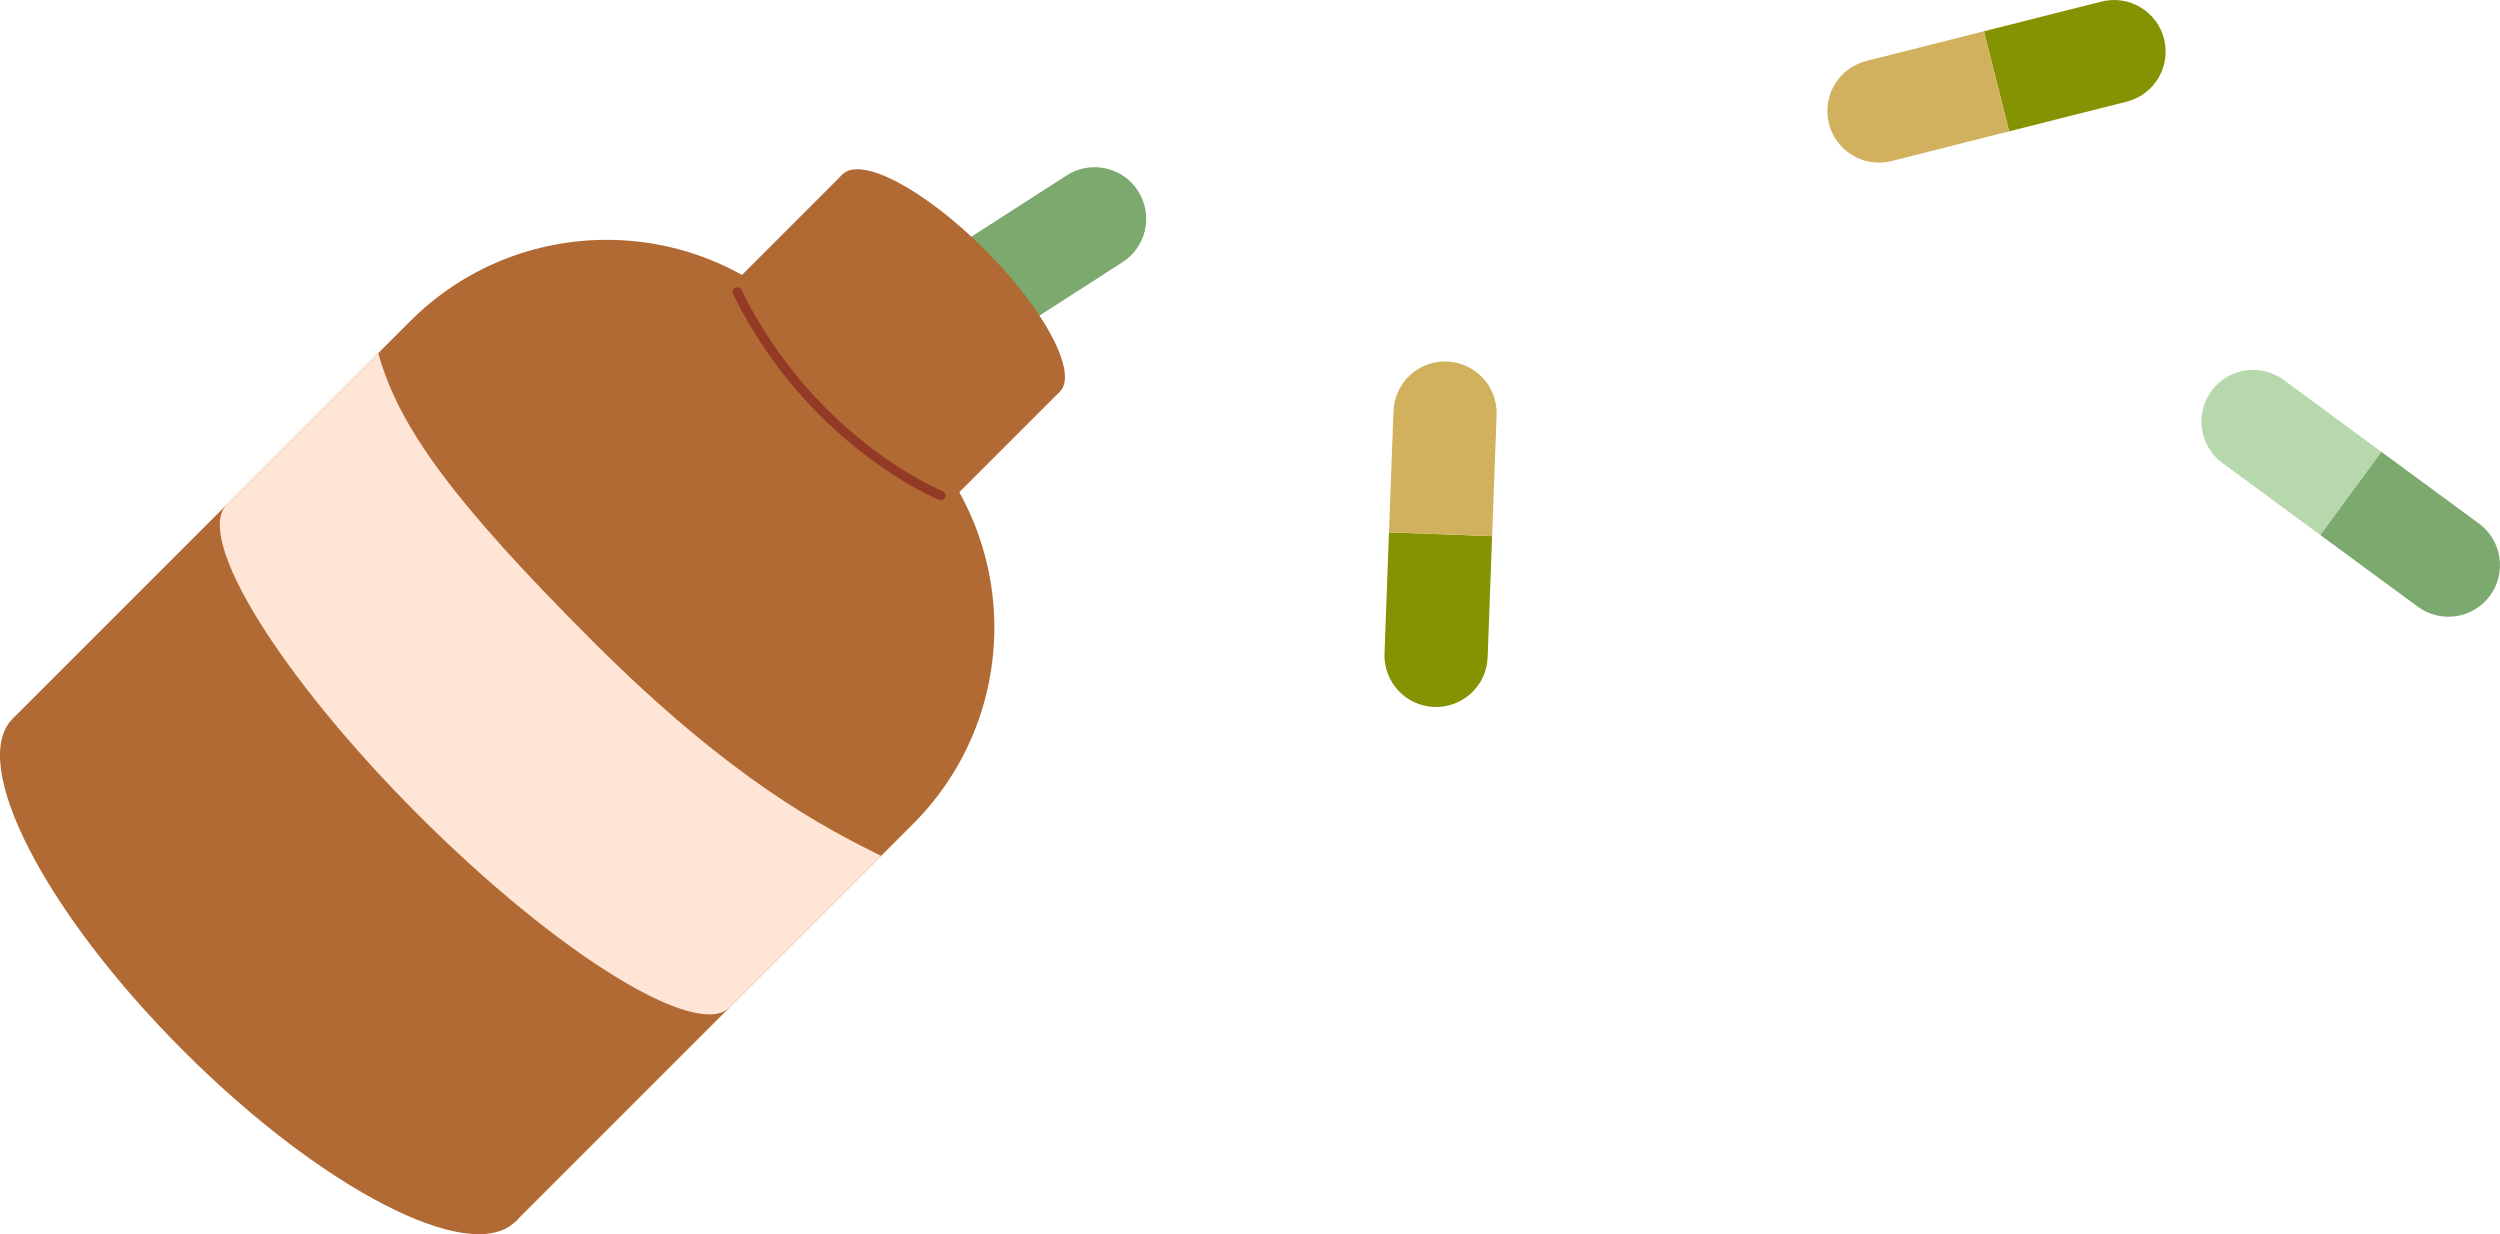 <?xml version="1.0" encoding="UTF-8"?><svg id="_图层_2" xmlns="http://www.w3.org/2000/svg" viewBox="0 0 1723.23 850.717"><g id="Layer_2"><path d="M1708.73,360.889c15.827,11.639,19.222,33.904,7.583,49.73l-0.0 0c-11.639,15.827-33.904,19.222-49.731,7.583l-67.32-49.506,42.148-57.314,67.32,49.506Z" style="fill:#7ca96e; stroke-width:0px;"/><path d="M1574.091,261.877l67.32,49.506-42.148,57.314-67.32-49.506c-15.827-11.639-19.222-33.904-7.583-49.731l0-0c11.639-15.827,33.904-19.222,49.731-7.583Z" style="fill:#b7d8ac; stroke-width:0px;"/><path d="M735.266,120.896c16.525-10.624,38.534-5.84,49.158,10.685v0c10.624,16.525,5.84,38.534-10.686,49.157l-70.291,45.189-38.472-59.843,70.291-45.189Z" style="fill:#7ca96e; stroke-width:0px;"/><path d="M594.685,211.273l70.291-45.188,38.472,59.843-70.291,45.188c-16.525,10.624-38.534,5.84-49.157-10.686l-0-0c-10.624-16.525-5.84-38.534,10.686-49.157Z" style="fill:#b7d8ac; stroke-width:0px;"/><path d="M1448.487,1.092c19.047-4.811,38.388,6.729,43.2,25.776l0.0 0c4.811,19.047-6.729,38.388-25.777,43.2l-81.019,20.465-17.423-68.976,81.019-20.465Z" style="fill:#859303; stroke-width:0px;"/><path d="M1286.45,42.021l81.018-20.465,17.423,68.976-81.018,20.465c-19.047,4.811-38.388-6.729-43.2-25.777v-0c-4.811-19.047,6.729-38.388,25.777-43.2Z" style="fill:#d1b15d; stroke-width:0px;"/><path d="M1025.417,453.072c-.726,19.632-17.23,34.958-36.862,34.232l-0-0c-19.632-.726-34.958-17.23-34.232-36.862l3.09-83.506,71.094,2.631-3.09,83.506Z" style="fill:#859303; stroke-width:0px;"/><path d="M1031.597,286.06l-3.09,83.506-71.094-2.631,3.09-83.506c.726-19.632,17.23-34.958,36.862-34.232h0c19.632.726,34.958,17.23,34.232,36.862Z" style="fill:#d1b15d; stroke-width:0px;"/><ellipse cx="182.057" cy="668.659" rx="78.693" ry="245.074" transform="translate(-419.491 324.58) rotate(-45)" style="fill:#b16a33; stroke-width:0px;"/><path d="M553.607,221.422l75.688,75.688c74.807,74.807,74.807,196.093 0,270.9l-273.943,273.944L8.764,495.366,282.707,221.422c74.807-74.807,196.093-74.807,270.9-0Z" style="fill:#b16a33; stroke-width:0px;"/><rect x="508.371" y="177.881" width="211.804" height="117.125" transform="translate(881.44 837.99) rotate(-135)" style="fill:#b16a33; stroke-width:0px;"/><ellipse cx="655.683" cy="195.033" rx="32.609" ry="105.902" transform="translate(54.136 520.762) rotate(-45)" style="fill:#b16a33; stroke-width:0px;"/><path d="M156.32,347.809c-22.61,22.61,36.647,118.526,132.354,214.233,95.707,95.707,191.623,154.964,214.233,132.354l104.432-104.433c-39.307-19.543-102.997-52.175-198.704-147.883-95.708-95.707-133.933-147.679-147.883-198.704l-96.466,96.466-7.966,7.966Z" style="fill:#ffe5d5; stroke-width:0px;"/><path d="M648.497,344.778c-.404,0-.814-.076-1.211-.238-.931-.379-23.129-9.539-51.879-31.649-26.491-20.374-63.628-56.033-90.102-110.223-.779-1.594-.118-3.518,1.476-4.297,1.594-.78,3.518-.117,4.297,1.476,25.882,52.976,62.172,87.865,88.058,107.804,28.095,21.641,50.355,30.847,50.576,30.938,1.642.671,2.431,2.546,1.761,4.188-.508,1.246-1.709,2.001-2.976,2.001Z" style="fill:#933925; stroke-width:0px;"/></g></svg>